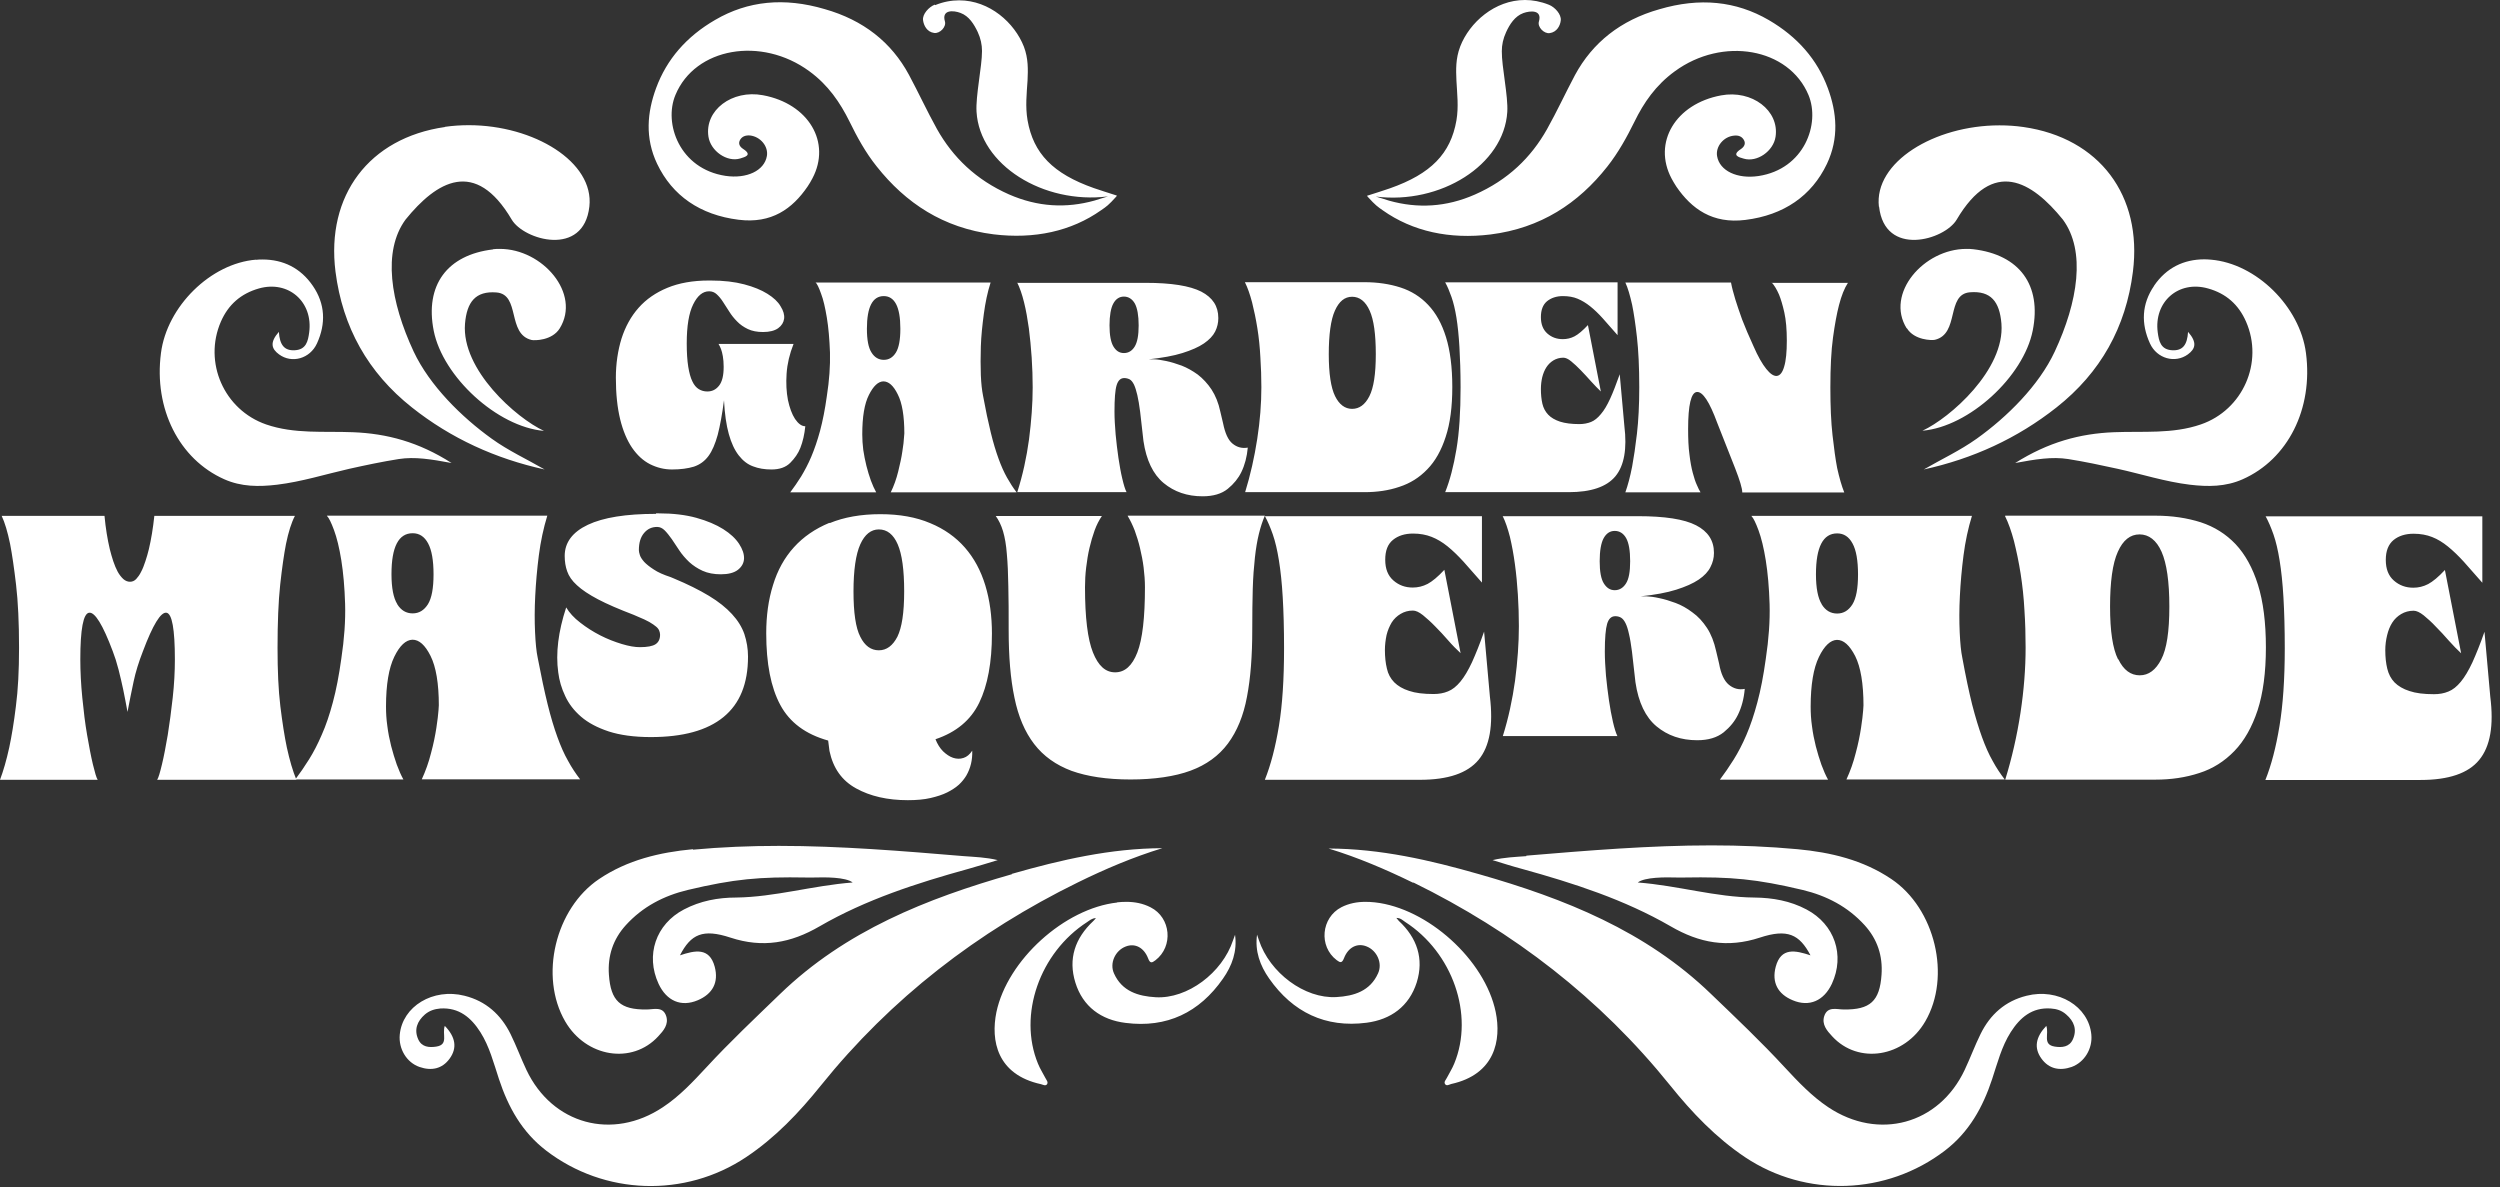 <svg width="238" height="113" viewBox="0 0 238 113" fill="none" xmlns="http://www.w3.org/2000/svg">
<rect x="0" y="0" width="238" height="113" fill="#333333" stroke="none"/>
<path d="M106.367 85.919C101.338 86.471 95.899 91.406 94.858 96.356C94.306 99.052 94.905 102.299 99.099 103.214C99.288 103.261 99.54 103.419 99.682 103.214C99.808 103.009 99.619 102.819 99.525 102.63C99.288 102.173 99.004 101.732 98.815 101.259C96.908 96.624 98.973 90.696 103.497 87.78C103.718 87.638 103.939 87.417 104.333 87.401C104.207 87.559 104.144 87.622 104.081 87.685C102.346 89.309 101.669 91.279 102.378 93.55C103.087 95.835 104.837 97.097 107.155 97.38C111.08 97.885 114.186 96.387 116.425 93.171C117.292 91.942 117.796 90.554 117.576 88.993C117.512 89.167 117.449 89.34 117.386 89.514C116.362 92.62 113.035 95.11 110.024 94.937C108.353 94.842 106.808 94.369 106.051 92.667C105.61 91.689 106.177 90.491 107.155 90.113C108.022 89.766 108.889 90.176 109.299 91.232C109.488 91.737 109.661 91.674 109.993 91.421C111.727 90.097 111.474 87.354 109.535 86.376C108.794 85.998 108.022 85.856 107.234 85.856C106.934 85.856 106.635 85.872 106.335 85.904M127.712 86.361C125.773 87.354 125.521 90.097 127.255 91.406C127.586 91.658 127.76 91.705 127.949 91.216C128.359 90.16 129.226 89.75 130.093 90.097C131.07 90.475 131.638 91.674 131.196 92.651C130.44 94.354 128.895 94.827 127.224 94.921C124.197 95.095 120.87 92.604 119.846 89.498C119.783 89.325 119.72 89.151 119.672 88.978C119.452 90.538 119.956 91.926 120.823 93.156C123.078 96.372 126.183 97.869 130.093 97.365C132.41 97.065 134.145 95.804 134.87 93.534C135.579 91.264 134.901 89.277 133.167 87.669C133.104 87.606 133.057 87.543 132.931 87.385C133.341 87.385 133.545 87.622 133.766 87.764C138.291 90.68 140.356 96.608 138.448 101.243C138.259 101.716 137.975 102.157 137.739 102.615C137.644 102.804 137.439 102.993 137.566 103.198C137.707 103.419 137.944 103.261 138.149 103.198C142.327 102.283 142.941 99.02 142.39 96.34C141.365 91.374 135.91 86.455 130.881 85.904C130.582 85.872 130.282 85.856 129.983 85.856C129.194 85.856 128.422 85.998 127.681 86.376M96.34 83.224C88.221 85.541 80.48 88.615 74.253 94.637C71.873 96.939 69.476 99.194 67.238 101.621C65.961 102.993 64.684 104.364 63.107 105.405C58.315 108.605 52.576 107.044 50.117 101.858C49.581 100.723 49.155 99.556 48.603 98.437C47.689 96.592 46.255 95.299 44.221 94.795C41.225 94.038 38.309 95.804 38.057 98.5C37.931 99.84 38.703 101.148 39.933 101.574C41.068 101.968 42.093 101.763 42.802 100.786C43.559 99.745 43.354 98.705 42.345 97.664C42.061 98.437 42.739 99.446 41.541 99.635C40.847 99.745 40.154 99.682 39.822 98.957C39.397 98.027 39.712 97.223 40.453 96.576C40.879 96.214 41.367 96.056 41.919 96.009C43.701 95.899 44.852 96.876 45.734 98.263C46.601 99.635 46.995 101.196 47.5 102.725C48.383 105.405 49.691 107.77 51.993 109.535C57.542 113.792 65.204 114.044 71.021 110.166C73.812 108.306 76.082 105.909 78.147 103.34C84.832 95.031 93.061 88.694 102.599 84.012C105.2 82.735 107.864 81.6 110.655 80.748C105.736 80.764 101.006 81.852 96.324 83.192M134.554 84.012C144.092 88.694 152.322 95.031 159.006 103.34C161.071 105.909 163.357 108.306 166.132 110.166C171.949 114.044 179.611 113.776 185.16 109.535C187.462 107.77 188.77 105.405 189.653 102.725C190.158 101.196 190.552 99.635 191.419 98.263C192.302 96.876 193.453 95.883 195.234 96.009C195.786 96.04 196.274 96.198 196.7 96.576C197.457 97.223 197.756 98.027 197.331 98.957C197 99.682 196.29 99.745 195.612 99.635C194.414 99.446 195.092 98.437 194.808 97.664C193.815 98.705 193.594 99.745 194.351 100.786C195.061 101.763 196.085 101.968 197.22 101.574C198.434 101.133 199.223 99.84 199.096 98.5C198.844 95.804 195.928 94.038 192.932 94.795C190.899 95.299 189.464 96.576 188.55 98.437C187.998 99.556 187.572 100.723 187.036 101.858C184.593 107.044 178.838 108.605 174.046 105.405C172.469 104.349 171.192 102.993 169.915 101.621C167.677 99.194 165.28 96.923 162.9 94.637C156.673 88.615 148.932 85.541 140.813 83.224C136.131 81.883 131.417 80.796 126.483 80.78C129.273 81.631 131.922 82.766 134.539 84.043M65.977 80.843C62.792 81.142 59.734 81.868 57.038 83.681C52.86 86.487 51.315 92.951 53.806 97.239C55.792 100.66 60.175 101.369 62.666 98.657C63.17 98.121 63.675 97.522 63.423 96.734C63.107 95.772 62.24 96.103 61.562 96.103C59.056 96.135 58.141 95.299 57.968 92.793C57.842 90.996 58.362 89.419 59.576 88.079C61.184 86.314 63.186 85.273 65.488 84.721C69.871 83.681 72.298 83.46 76.776 83.539C76.918 83.539 77.154 83.539 77.438 83.539C78.557 83.507 80.496 83.492 81.174 84.012C77.327 84.311 73.78 85.399 70.076 85.446C68.357 85.446 66.67 85.762 65.109 86.582C62.429 87.985 61.436 90.933 62.697 93.66C63.454 95.284 64.841 95.899 66.434 95.221C67.837 94.622 68.436 93.534 68.042 92.036C67.537 90.16 66.15 90.475 64.731 90.948C65.772 88.93 66.907 88.394 69.54 89.261C72.614 90.27 75.278 89.782 78.021 88.189C82.435 85.636 87.275 84.075 92.178 82.719C93.124 82.451 94.054 82.167 94.984 81.883C93.865 81.615 92.809 81.584 91.768 81.505C85.904 81.016 80.023 80.528 74.143 80.528C71.415 80.528 68.688 80.638 65.961 80.89M145.306 81.505C144.266 81.584 143.225 81.615 142.09 81.883C143.02 82.167 143.95 82.467 144.896 82.719C149.799 84.075 154.639 85.636 159.053 88.189C161.796 89.782 164.461 90.27 167.535 89.261C170.168 88.394 171.303 88.946 172.359 90.948C170.924 90.475 169.553 90.16 169.048 92.036C168.654 93.534 169.253 94.637 170.656 95.221C172.249 95.899 173.636 95.268 174.393 93.66C175.654 90.933 174.661 88 171.981 86.582C170.436 85.762 168.749 85.462 167.015 85.446C163.31 85.415 159.778 84.311 155.916 84.012C156.594 83.492 158.533 83.507 159.652 83.539C159.936 83.539 160.173 83.539 160.314 83.539C164.792 83.46 167.22 83.681 171.602 84.721C173.904 85.273 175.906 86.314 177.514 88.079C178.728 89.419 179.248 90.996 179.122 92.793C178.949 95.315 178.034 96.135 175.528 96.103C174.85 96.103 173.983 95.772 173.667 96.734C173.415 97.522 173.92 98.121 174.424 98.657C176.915 101.369 181.298 100.66 183.284 97.239C185.775 92.966 184.23 86.487 180.052 83.681C177.356 81.868 174.298 81.142 171.113 80.843C168.386 80.591 165.659 80.48 162.931 80.48C157.051 80.48 151.171 80.969 145.306 81.458M37.82 57.511C37.458 56.928 37.269 55.982 37.269 54.657C37.269 52.056 37.946 50.763 39.286 50.763C39.917 50.763 40.406 51.079 40.753 51.725C41.099 52.356 41.273 53.349 41.273 54.673C41.273 55.997 41.099 56.943 40.737 57.527C40.374 58.094 39.901 58.394 39.286 58.394C38.672 58.394 38.183 58.11 37.82 57.527M31.136 49.124C31.309 49.297 31.53 49.739 31.798 50.464C32.066 51.189 32.303 52.151 32.492 53.333C32.681 54.515 32.807 55.919 32.854 57.495C32.902 59.087 32.776 60.821 32.492 62.713C32.271 64.305 32.003 65.693 31.688 66.859C31.372 68.042 31.026 69.067 30.631 69.949C30.253 70.832 29.843 71.621 29.418 72.298C28.992 72.976 28.55 73.623 28.109 74.206H38.404C38.183 73.812 37.978 73.339 37.773 72.787C37.584 72.235 37.395 71.652 37.237 71.021C37.079 70.391 36.953 69.76 36.874 69.114C36.78 68.468 36.748 67.853 36.748 67.254C36.748 65.173 37.016 63.596 37.536 62.524C38.057 61.452 38.64 60.916 39.271 60.9C39.901 60.9 40.469 61.405 40.989 62.445C41.509 63.486 41.777 65.062 41.777 67.175C41.777 67.049 41.777 67.191 41.746 67.616C41.714 68.026 41.651 68.594 41.541 69.303C41.431 70.012 41.273 70.817 41.036 71.683C40.816 72.566 40.516 73.402 40.154 74.19H55.225C54.815 73.654 54.421 73.071 54.074 72.424C53.711 71.794 53.38 71.037 53.065 70.17C52.75 69.303 52.434 68.263 52.135 67.049C51.835 65.835 51.52 64.353 51.189 62.619C51.063 62.035 50.984 61.216 50.937 60.175C50.889 59.135 50.889 57.984 50.953 56.738C51.016 55.493 51.126 54.2 51.299 52.86C51.473 51.52 51.741 50.275 52.103 49.092H31.12L31.136 49.124ZM107.36 49.124C107.596 49.518 107.817 49.975 108.022 50.495C108.211 51.016 108.384 51.567 108.526 52.166C108.668 52.766 108.794 53.38 108.873 54.027C108.952 54.673 108.999 55.288 108.999 55.903C108.999 58.788 108.763 60.853 108.274 62.114C107.785 63.375 107.092 64.006 106.162 64.006C105.231 64.006 104.554 63.375 104.049 62.114C103.545 60.853 103.292 58.788 103.292 55.903C103.292 55.304 103.324 54.673 103.403 54.027C103.482 53.38 103.576 52.766 103.718 52.166C103.86 51.567 104.018 51.016 104.207 50.495C104.396 49.975 104.632 49.518 104.9 49.124H94.795C95.079 49.518 95.315 49.991 95.489 50.574C95.662 51.157 95.788 51.883 95.851 52.734C95.93 53.601 95.977 54.626 95.993 55.808C96.025 56.99 96.025 58.394 96.025 59.986C96.025 62.477 96.198 64.637 96.576 66.418C96.939 68.215 97.57 69.681 98.453 70.832C99.335 71.983 100.534 72.834 102.015 73.386C103.513 73.922 105.373 74.206 107.628 74.206C109.882 74.206 111.837 73.922 113.335 73.37C114.832 72.819 116.031 71.951 116.898 70.785C117.765 69.618 118.38 68.136 118.711 66.339C119.057 64.542 119.215 62.429 119.215 59.97C119.215 58.488 119.231 57.196 119.262 56.06C119.294 54.941 119.373 53.932 119.467 53.081C119.562 52.214 119.688 51.473 119.846 50.826C120.003 50.18 120.192 49.612 120.413 49.092H107.36V49.124ZM120.413 49.124C120.681 49.612 120.933 50.196 121.17 50.874C121.406 51.552 121.596 52.371 121.753 53.349C121.911 54.326 122.037 55.493 122.116 56.864C122.195 58.22 122.242 59.828 122.242 61.704C122.242 64.652 122.084 67.112 121.753 69.114C121.422 71.116 120.981 72.819 120.413 74.237H135.185C137.849 74.237 139.71 73.607 140.766 72.33C141.822 71.053 142.169 69.051 141.838 66.308L141.286 60.128C140.876 61.31 140.482 62.272 140.135 63.044C139.773 63.817 139.41 64.432 139.032 64.889C138.653 65.346 138.259 65.661 137.849 65.819C137.439 65.992 136.982 66.071 136.478 66.071C135.516 66.071 134.744 65.977 134.145 65.772C133.545 65.582 133.073 65.299 132.726 64.952C132.379 64.589 132.142 64.164 132.032 63.643C131.906 63.123 131.843 62.54 131.843 61.878C131.843 61.389 131.906 60.916 132 60.459C132.111 60.002 132.284 59.608 132.489 59.261C132.71 58.914 132.994 58.646 133.341 58.441C133.687 58.236 134.066 58.126 134.507 58.126C134.775 58.126 135.09 58.267 135.469 58.567C135.831 58.867 136.226 59.213 136.635 59.639C137.045 60.049 137.455 60.49 137.865 60.963C138.275 61.436 138.669 61.83 139.047 62.177L137.502 54.247C136.888 54.91 136.352 55.351 135.91 55.587C135.453 55.824 134.98 55.934 134.491 55.934C133.782 55.934 133.167 55.714 132.647 55.256C132.127 54.799 131.874 54.153 131.874 53.286C131.874 52.419 132.111 51.804 132.615 51.394C133.104 51 133.735 50.795 134.523 50.795C135.185 50.795 135.768 50.905 136.289 51.11C136.809 51.315 137.313 51.615 137.802 52.009C138.291 52.403 138.795 52.892 139.315 53.459C139.836 54.042 140.419 54.705 141.081 55.461V49.14H120.429L120.413 49.124ZM152.684 55.54C152.416 55.114 152.29 54.405 152.29 53.428C152.29 52.45 152.416 51.694 152.668 51.236C152.921 50.779 153.268 50.543 153.725 50.543C154.182 50.543 154.56 50.779 154.812 51.236C155.065 51.694 155.191 52.419 155.191 53.428C155.191 54.437 155.065 55.114 154.797 55.54C154.529 55.966 154.166 56.187 153.725 56.187C153.283 56.187 152.952 55.966 152.684 55.54ZM143.052 49.124C143.32 49.66 143.54 50.322 143.745 51.11C143.935 51.914 144.092 52.766 144.218 53.696C144.345 54.626 144.439 55.603 144.502 56.612C144.565 57.621 144.597 58.614 144.597 59.608C144.597 61.247 144.471 62.965 144.234 64.794C143.982 66.607 143.604 68.373 143.068 70.076H153.977C153.835 69.792 153.693 69.335 153.551 68.72C153.409 68.105 153.283 67.427 153.173 66.67C153.063 65.913 152.968 65.125 152.889 64.321C152.826 63.517 152.779 62.745 152.779 62.035C152.779 60.743 152.858 59.86 152.999 59.387C153.141 58.914 153.394 58.662 153.772 58.662C153.977 58.662 154.166 58.709 154.324 58.803C154.481 58.898 154.623 59.072 154.749 59.324C154.876 59.576 154.986 59.923 155.08 60.364C155.191 60.806 155.27 61.357 155.364 62.035L155.695 64.952C155.979 66.875 156.657 68.278 157.697 69.145C158.754 70.028 160.046 70.47 161.576 70.47C162.632 70.47 163.467 70.217 164.098 69.713C164.713 69.208 165.154 68.657 165.454 68.042C165.801 67.332 166.021 66.513 166.1 65.582C165.533 65.693 165.028 65.551 164.587 65.188C164.145 64.826 163.83 64.148 163.657 63.17L163.373 61.972C163.184 61.121 162.9 60.38 162.506 59.781C162.112 59.182 161.654 58.677 161.118 58.299C160.598 57.905 160.062 57.605 159.51 57.4C158.959 57.196 158.438 57.038 157.965 56.943C157.493 56.833 157.083 56.786 156.752 56.77C156.421 56.77 156.247 56.77 156.2 56.77C157.556 56.628 158.675 56.423 159.574 56.139C160.472 55.855 161.182 55.54 161.718 55.178C162.254 54.815 162.632 54.405 162.837 53.979C163.058 53.554 163.168 53.112 163.168 52.655V52.624C163.168 51.457 162.6 50.59 161.465 50.007C160.33 49.423 158.486 49.14 155.932 49.14H143.083L143.052 49.124ZM173.431 57.527C173.068 56.943 172.879 55.997 172.879 54.673C172.879 52.072 173.557 50.779 174.897 50.779C175.528 50.779 176.016 51.094 176.363 51.741C176.71 52.371 176.884 53.365 176.884 54.689C176.884 56.013 176.71 56.959 176.347 57.542C175.985 58.11 175.512 58.409 174.897 58.409C174.282 58.409 173.794 58.126 173.431 57.542M166.747 49.14C166.92 49.313 167.141 49.754 167.409 50.48C167.677 51.205 167.913 52.166 168.102 53.349C168.292 54.531 168.418 55.934 168.465 57.511C168.512 59.103 168.386 60.837 168.102 62.729C167.882 64.321 167.614 65.709 167.298 66.875C166.983 68.058 166.636 69.082 166.258 69.965C165.88 70.848 165.47 71.636 165.044 72.314C164.618 72.992 164.177 73.638 163.735 74.222H174.03C173.809 73.828 173.604 73.355 173.399 72.803C173.21 72.251 173.021 71.668 172.863 71.037C172.706 70.407 172.58 69.776 172.501 69.13C172.406 68.483 172.375 67.868 172.375 67.269C172.375 65.188 172.643 63.612 173.163 62.54C173.683 61.468 174.267 60.932 174.881 60.916C175.512 60.916 176.079 61.42 176.615 62.461C177.136 63.502 177.404 65.078 177.404 67.191C177.404 67.064 177.404 67.206 177.372 67.632C177.341 68.042 177.278 68.609 177.167 69.319C177.057 70.028 176.899 70.832 176.663 71.699C176.442 72.582 176.143 73.418 175.78 74.206H190.851C190.441 73.67 190.047 73.087 189.7 72.44C189.338 71.81 189.007 71.053 188.691 70.186C188.376 69.319 188.061 68.278 187.746 67.064C187.446 65.85 187.131 64.369 186.815 62.634C186.689 62.051 186.611 61.231 186.563 60.191C186.516 59.15 186.516 57.999 186.579 56.754C186.642 55.509 186.752 54.216 186.926 52.876C187.099 51.536 187.367 50.29 187.73 49.108H166.747V49.14ZM201.635 62.761C201.13 61.752 200.878 60.081 200.878 57.747C200.878 55.414 201.114 53.633 201.619 52.529C202.108 51.425 202.801 50.874 203.684 50.874C204.567 50.874 205.292 51.425 205.781 52.529C206.269 53.633 206.522 55.367 206.522 57.747C206.522 60.128 206.269 61.783 205.749 62.776C205.229 63.785 204.551 64.29 203.7 64.29C202.848 64.29 202.155 63.785 201.666 62.761M190.883 49.14C191.198 49.77 191.482 50.574 191.734 51.52C191.971 52.482 192.191 53.507 192.365 54.626C192.538 55.745 192.664 56.896 192.727 58.094C192.806 59.292 192.838 60.475 192.838 61.657C192.838 63.612 192.68 65.693 192.349 67.868C192.018 70.044 191.529 72.172 190.899 74.222H205.197C206.695 74.222 208.082 74.017 209.375 73.591C210.668 73.181 211.771 72.472 212.717 71.494C213.663 70.517 214.388 69.224 214.924 67.616C215.445 66.008 215.713 64.022 215.713 61.641C215.713 59.261 215.46 57.274 214.956 55.666C214.452 54.058 213.742 52.781 212.828 51.804C211.913 50.842 210.81 50.148 209.517 49.723C208.224 49.313 206.79 49.092 205.197 49.092H190.899L190.883 49.14ZM215.681 49.14C215.949 49.628 216.201 50.212 216.438 50.889C216.674 51.567 216.864 52.387 217.021 53.365C217.179 54.342 217.305 55.509 217.384 56.88C217.463 58.236 217.51 59.844 217.51 61.72C217.51 64.668 217.337 67.127 217.005 69.13C216.674 71.132 216.233 72.834 215.665 74.253H230.437C233.102 74.253 234.978 73.623 236.018 72.346C237.074 71.069 237.421 69.067 237.074 66.323L236.523 60.144C236.113 61.326 235.719 62.288 235.372 63.06C235.009 63.833 234.647 64.447 234.268 64.905C233.89 65.362 233.496 65.677 233.086 65.835C232.676 66.008 232.219 66.087 231.714 66.087C230.753 66.087 229.98 65.992 229.381 65.787C228.782 65.598 228.309 65.314 227.962 64.968C227.615 64.605 227.395 64.179 227.268 63.659C227.142 63.139 227.079 62.556 227.079 61.894C227.079 61.405 227.142 60.932 227.253 60.475C227.363 60.017 227.521 59.623 227.741 59.276C227.962 58.93 228.246 58.662 228.593 58.457C228.94 58.252 229.334 58.141 229.775 58.141C230.043 58.141 230.358 58.283 230.737 58.583C231.099 58.882 231.494 59.229 231.888 59.655C232.298 60.065 232.707 60.506 233.117 60.979C233.543 61.452 233.921 61.846 234.3 62.193L232.755 54.263C232.14 54.925 231.604 55.367 231.162 55.603C230.705 55.84 230.232 55.95 229.744 55.95C229.034 55.95 228.419 55.729 227.899 55.272C227.379 54.815 227.127 54.169 227.127 53.301C227.127 52.434 227.379 51.82 227.868 51.41C228.356 51.016 228.987 50.811 229.775 50.811C230.437 50.811 231.021 50.921 231.541 51.126C232.061 51.331 232.55 51.63 233.038 52.025C233.527 52.419 234.032 52.907 234.552 53.475C235.072 54.058 235.655 54.72 236.318 55.477V49.155H215.665L215.681 49.14ZM14.693 49.108C14.567 50.29 14.393 51.347 14.173 52.277C14.078 52.671 13.968 53.049 13.842 53.428C13.716 53.806 13.589 54.153 13.432 54.437C13.29 54.736 13.117 54.957 12.959 55.13C12.785 55.304 12.596 55.383 12.376 55.383C12.155 55.383 11.95 55.304 11.745 55.13C11.556 54.957 11.367 54.72 11.209 54.437C11.051 54.137 10.909 53.806 10.783 53.428C10.657 53.049 10.547 52.655 10.452 52.277C10.232 51.347 10.058 50.29 9.948 49.108H0.158C0.457 49.739 0.725 50.637 0.962 51.788C1.151 52.766 1.34 54.058 1.529 55.666C1.718 57.274 1.813 59.276 1.813 61.673C1.813 63.833 1.718 65.677 1.513 67.238C1.324 68.799 1.104 70.107 0.883 71.147C0.615 72.377 0.315 73.402 0 74.237H9.301C9.175 74.048 9.033 73.544 8.844 72.771C8.655 71.983 8.482 71.053 8.292 69.965C8.103 68.877 7.961 67.695 7.835 66.418C7.709 65.141 7.646 63.927 7.646 62.776C7.646 59.891 7.93 58.409 8.482 58.331C9.033 58.252 9.79 59.481 10.736 62.004C10.925 62.492 11.114 63.076 11.288 63.754C11.461 64.432 11.603 65.062 11.729 65.645C11.871 66.355 12.013 67.064 12.139 67.774C12.328 66.749 12.533 65.772 12.722 64.873C12.912 63.974 13.211 63.013 13.605 62.004C14.551 59.481 15.308 58.252 15.844 58.331C16.38 58.409 16.648 59.891 16.648 62.776C16.648 63.927 16.585 65.141 16.443 66.418C16.301 67.695 16.143 68.877 15.97 69.965C15.781 71.053 15.607 71.999 15.418 72.771C15.229 73.56 15.087 74.048 14.961 74.237H28.219C27.872 73.402 27.573 72.377 27.305 71.147C27.084 70.091 26.879 68.783 26.69 67.238C26.501 65.677 26.422 63.833 26.422 61.673C26.422 59.276 26.501 57.274 26.674 55.666C26.848 54.058 27.037 52.766 27.226 51.788C27.463 50.637 27.746 49.739 28.078 49.108H14.772H14.693ZM62.445 48.919C59.592 48.919 57.432 49.266 55.966 49.959C54.5 50.653 53.759 51.646 53.759 52.923C53.759 53.459 53.837 53.948 53.995 54.389C54.153 54.846 54.452 55.288 54.925 55.714C55.398 56.155 56.06 56.596 56.928 57.054C57.795 57.511 58.93 57.999 60.333 58.535L60.695 58.693C61.168 58.882 61.531 59.056 61.815 59.213C62.098 59.371 62.303 59.529 62.461 59.655C62.619 59.781 62.713 59.923 62.761 60.049C62.808 60.175 62.839 60.301 62.839 60.427C62.839 60.837 62.697 61.137 62.414 61.326C62.13 61.515 61.626 61.61 60.916 61.61C60.443 61.61 59.876 61.515 59.198 61.31C58.52 61.105 57.826 60.837 57.148 60.49C56.47 60.144 55.824 59.734 55.241 59.276C54.642 58.819 54.2 58.331 53.901 57.826C53.144 60.128 52.892 62.193 53.144 64.006C53.239 64.778 53.459 65.535 53.806 66.26C54.137 66.986 54.642 67.648 55.319 68.231C55.997 68.814 56.864 69.272 57.952 69.634C59.024 69.981 60.364 70.17 61.956 70.17C65.015 70.17 67.317 69.54 68.877 68.263C70.438 66.986 71.211 65.078 71.211 62.508C71.211 61.752 71.085 61.042 70.864 60.364C70.627 59.686 70.233 59.056 69.681 58.457C69.13 57.858 68.404 57.274 67.49 56.722C66.576 56.171 65.472 55.619 64.148 55.067L63.848 54.941C63.17 54.72 62.634 54.484 62.24 54.216C61.846 53.964 61.531 53.711 61.326 53.491C61.121 53.254 60.979 53.049 60.916 52.844C60.853 52.655 60.821 52.498 60.821 52.371C60.821 51.678 60.979 51.142 61.31 50.748C61.641 50.353 62.051 50.164 62.556 50.164C62.824 50.164 63.06 50.275 63.281 50.495C63.502 50.716 63.722 51 63.959 51.331C64.179 51.662 64.432 52.025 64.684 52.419C64.936 52.797 65.251 53.16 65.614 53.507C65.977 53.837 66.402 54.121 66.891 54.342C67.38 54.563 67.963 54.673 68.625 54.673C69.335 54.673 69.886 54.531 70.249 54.247C70.612 53.964 70.817 53.601 70.832 53.175C70.848 52.75 70.69 52.277 70.359 51.772C70.028 51.268 69.524 50.795 68.846 50.369C68.168 49.944 67.317 49.581 66.292 49.297C65.267 49.013 64.069 48.872 62.729 48.872H62.461L62.445 48.919ZM81.899 60.617C81.458 59.765 81.253 58.315 81.253 56.297C81.253 54.279 81.474 52.766 81.899 51.82C82.325 50.874 82.924 50.401 83.665 50.401C84.453 50.401 85.052 50.874 85.462 51.82C85.872 52.766 86.077 54.247 86.077 56.297C86.077 58.346 85.856 59.749 85.431 60.617C84.989 61.468 84.406 61.909 83.665 61.909C82.924 61.909 82.325 61.484 81.899 60.617ZM78.967 49.77C77.595 50.338 76.476 51.11 75.578 52.103C74.679 53.097 74.017 54.295 73.591 55.698C73.15 57.101 72.945 58.63 72.945 60.285C72.945 63.17 73.386 65.441 74.285 67.112C75.183 68.783 76.697 69.902 78.841 70.501L78.967 71.494C79.314 73.134 80.149 74.316 81.505 75.057C82.845 75.798 84.485 76.177 86.424 76.177C87.244 76.177 87.969 76.114 88.584 75.972C89.198 75.83 89.734 75.656 90.176 75.436C90.617 75.215 90.996 74.963 91.295 74.695C91.595 74.411 91.816 74.127 91.989 73.843C92.399 73.134 92.588 72.346 92.556 71.463C92.32 71.825 92.036 72.062 91.721 72.156C91.39 72.267 91.059 72.251 90.728 72.141C90.397 72.03 90.081 71.81 89.782 71.526C89.482 71.226 89.246 70.848 89.057 70.375C91.027 69.713 92.415 68.562 93.219 66.907C94.023 65.251 94.432 63.06 94.432 60.317C94.432 58.662 94.228 57.132 93.802 55.729C93.376 54.326 92.73 53.128 91.863 52.135C90.996 51.142 89.892 50.353 88.552 49.802C87.212 49.234 85.636 48.95 83.807 48.95C81.978 48.95 80.354 49.234 78.983 49.802M82.971 33.564C82.672 33.106 82.53 32.35 82.53 31.294C82.53 29.228 83.066 28.188 84.138 28.188C84.642 28.188 85.037 28.44 85.305 28.945C85.573 29.449 85.714 30.237 85.714 31.294C85.714 32.35 85.573 33.106 85.289 33.564C85.005 34.021 84.627 34.257 84.138 34.257C83.649 34.257 83.255 34.021 82.971 33.564ZM77.643 26.879C77.785 27.021 77.958 27.368 78.163 27.951C78.384 28.519 78.557 29.291 78.715 30.237C78.872 31.183 78.967 32.287 79.014 33.564C79.046 34.825 78.951 36.212 78.715 37.71C78.541 38.971 78.321 40.075 78.068 41.021C77.816 41.951 77.532 42.77 77.233 43.48C76.933 44.189 76.602 44.804 76.271 45.356C75.924 45.908 75.578 46.412 75.231 46.869H83.413C83.239 46.554 83.066 46.176 82.908 45.75C82.751 45.309 82.609 44.852 82.483 44.347C82.356 43.843 82.262 43.338 82.183 42.834C82.12 42.313 82.088 41.825 82.088 41.352C82.088 39.696 82.293 38.435 82.719 37.6C83.145 36.748 83.602 36.323 84.091 36.307C84.595 36.307 85.052 36.701 85.462 37.536C85.888 38.356 86.093 39.617 86.093 41.289C86.093 41.194 86.093 41.304 86.061 41.635C86.046 41.967 85.998 42.408 85.904 42.975C85.825 43.543 85.683 44.174 85.51 44.883C85.336 45.592 85.1 46.255 84.8 46.869H96.781C96.45 46.444 96.151 45.971 95.867 45.466C95.583 44.962 95.315 44.363 95.063 43.669C94.811 42.975 94.559 42.156 94.322 41.178C94.086 40.217 93.833 39.034 93.581 37.647C93.487 37.174 93.408 36.528 93.376 35.708C93.345 34.888 93.345 33.974 93.376 32.98C93.408 31.987 93.518 30.962 93.66 29.89C93.802 28.819 94.007 27.825 94.306 26.895H77.611L77.643 26.879ZM106.004 32.996C105.752 32.586 105.626 31.908 105.626 30.978C105.626 30.048 105.752 29.323 105.988 28.897C106.225 28.456 106.572 28.235 106.997 28.235C107.423 28.235 107.785 28.456 108.038 28.897C108.274 29.339 108.4 30.032 108.4 30.978C108.4 31.924 108.274 32.586 108.022 32.996C107.77 33.406 107.423 33.611 106.997 33.611C106.572 33.611 106.256 33.406 106.004 32.996ZM96.829 26.879C97.081 27.384 97.302 28.014 97.491 28.787C97.68 29.544 97.822 30.363 97.948 31.262C98.058 32.145 98.153 33.075 98.216 34.037C98.279 34.998 98.311 35.944 98.311 36.89C98.311 38.451 98.184 40.09 97.964 41.825C97.727 43.559 97.365 45.23 96.844 46.854H107.249C107.108 46.586 106.981 46.16 106.84 45.561C106.698 44.978 106.587 44.316 106.477 43.606C106.367 42.881 106.288 42.14 106.209 41.367C106.146 40.595 106.099 39.87 106.099 39.192C106.099 37.962 106.162 37.127 106.304 36.669C106.445 36.212 106.682 35.992 107.029 35.992C107.218 35.992 107.391 36.039 107.549 36.118C107.707 36.212 107.833 36.37 107.959 36.622C108.069 36.859 108.18 37.205 108.274 37.615C108.369 38.041 108.463 38.561 108.542 39.208L108.857 41.982C109.125 43.811 109.772 45.151 110.781 45.987C111.79 46.822 113.019 47.248 114.486 47.248C115.495 47.248 116.299 47.011 116.882 46.538C117.465 46.065 117.891 45.529 118.175 44.946C118.506 44.268 118.711 43.48 118.789 42.613C118.238 42.707 117.765 42.581 117.339 42.234C116.913 41.888 116.63 41.241 116.44 40.311L116.172 39.176C115.999 38.356 115.715 37.663 115.337 37.079C114.959 36.512 114.517 36.039 114.028 35.66C113.524 35.298 113.019 35.014 112.499 34.809C111.979 34.62 111.474 34.462 111.017 34.368C110.56 34.273 110.166 34.21 109.866 34.21C109.551 34.21 109.378 34.21 109.346 34.21C110.639 34.068 111.711 33.879 112.562 33.611C113.414 33.343 114.107 33.044 114.612 32.697C115.116 32.35 115.479 31.971 115.684 31.562C115.889 31.152 115.983 30.726 115.983 30.3V30.269C115.983 29.149 115.447 28.33 114.359 27.762C113.272 27.21 111.522 26.927 109.078 26.927H96.829V26.879ZM127.098 37.71C126.703 36.906 126.499 35.566 126.499 33.721C126.499 31.877 126.688 30.442 127.082 29.575C127.476 28.692 128.012 28.251 128.721 28.251C129.431 28.251 129.998 28.692 130.392 29.575C130.787 30.442 130.976 31.83 130.976 33.721C130.976 35.613 130.771 36.922 130.361 37.726C129.951 38.53 129.399 38.924 128.721 38.924C128.043 38.924 127.492 38.514 127.098 37.71ZM118.521 26.879C118.774 27.384 118.994 28.014 119.199 28.787C119.388 29.544 119.562 30.363 119.704 31.262C119.846 32.145 119.94 33.075 119.988 34.021C120.051 34.983 120.082 35.928 120.082 36.859C120.082 38.419 119.956 40.059 119.688 41.793C119.42 43.527 119.042 45.214 118.537 46.854H129.904C131.086 46.854 132.205 46.696 133.214 46.349C134.239 46.018 135.122 45.466 135.879 44.678C136.635 43.906 137.219 42.865 137.629 41.588C138.054 40.311 138.259 38.735 138.259 36.843C138.259 34.951 138.054 33.374 137.66 32.098C137.266 30.821 136.698 29.796 135.958 29.023C135.232 28.251 134.349 27.699 133.325 27.368C132.3 27.037 131.149 26.864 129.888 26.864H118.521V26.879ZM137.581 26.879C137.802 27.273 137.991 27.731 138.18 28.267C138.37 28.803 138.527 29.465 138.653 30.237C138.779 31.026 138.874 31.956 138.937 33.028C139 34.1 139.047 35.392 139.047 36.874C139.047 39.208 138.921 41.178 138.653 42.77C138.385 44.363 138.038 45.718 137.581 46.854H149.342C151.47 46.854 152.952 46.349 153.788 45.34C154.623 44.331 154.907 42.723 154.639 40.548L154.198 35.629C153.867 36.559 153.567 37.347 153.283 37.962C152.999 38.577 152.716 39.066 152.4 39.428C152.101 39.791 151.786 40.043 151.47 40.169C151.155 40.295 150.777 40.374 150.367 40.374C149.61 40.374 148.995 40.295 148.506 40.138C148.034 39.98 147.655 39.759 147.387 39.476C147.119 39.192 146.93 38.845 146.835 38.435C146.741 38.025 146.693 37.552 146.693 37.032C146.693 36.638 146.741 36.26 146.82 35.913C146.914 35.55 147.04 35.235 147.214 34.967C147.387 34.699 147.608 34.478 147.892 34.305C148.16 34.147 148.475 34.052 148.822 34.052C149.042 34.052 149.295 34.163 149.578 34.399C149.862 34.636 150.178 34.919 150.493 35.251C150.808 35.582 151.139 35.928 151.47 36.307C151.801 36.669 152.117 37.001 152.4 37.269L151.171 30.947C150.682 31.467 150.256 31.83 149.894 32.019C149.531 32.208 149.153 32.287 148.774 32.287C148.207 32.287 147.718 32.113 147.308 31.751C146.898 31.388 146.693 30.868 146.693 30.19C146.693 29.512 146.883 29.008 147.277 28.677C147.671 28.361 148.175 28.188 148.79 28.188C149.31 28.188 149.783 28.267 150.193 28.44C150.603 28.613 150.997 28.85 151.391 29.165C151.786 29.481 152.18 29.859 152.59 30.316C152.999 30.773 153.472 31.309 153.993 31.908V26.879H137.566H137.581ZM168.654 26.879C168.906 27.147 169.143 27.541 169.364 28.046C169.537 28.472 169.71 29.039 169.868 29.749C170.026 30.458 170.105 31.357 170.105 32.429C170.105 33.501 170.026 34.336 169.852 34.904C169.695 35.456 169.458 35.755 169.159 35.787C168.859 35.818 168.528 35.597 168.15 35.124C167.771 34.651 167.361 33.942 166.936 32.965C166.494 32.003 166.132 31.152 165.848 30.411C165.58 29.654 165.359 29.023 165.202 28.503C165.012 27.873 164.871 27.337 164.792 26.895H154.734C154.97 27.4 155.175 28.109 155.38 29.023C155.538 29.796 155.695 30.836 155.837 32.098C155.979 33.359 156.058 34.951 156.058 36.859C156.058 38.577 155.979 40.059 155.837 41.289C155.695 42.518 155.538 43.559 155.38 44.41C155.191 45.388 154.97 46.207 154.734 46.869H161.891C161.796 46.712 161.67 46.491 161.544 46.176C161.402 45.876 161.276 45.482 161.15 45.009C161.024 44.536 160.914 43.953 160.835 43.259C160.74 42.566 160.709 41.761 160.709 40.847C160.709 38.545 160.992 37.363 161.544 37.316C162.096 37.269 162.742 38.246 163.483 40.264C164.161 41.998 164.729 43.433 165.186 44.584C165.627 45.719 165.864 46.491 165.864 46.885H175.575C175.323 46.255 175.102 45.482 174.897 44.552C174.739 43.732 174.598 42.692 174.456 41.431C174.314 40.169 174.251 38.656 174.251 36.89C174.251 34.983 174.33 33.39 174.503 32.129C174.676 30.868 174.866 29.843 175.071 29.055C175.307 28.141 175.591 27.431 175.922 26.927H168.67L168.654 26.879ZM67.474 26.706C65.961 26.706 64.637 26.942 63.533 27.4C62.429 27.857 61.515 28.487 60.79 29.307C60.065 30.127 59.529 31.104 59.166 32.239C58.819 33.374 58.63 34.62 58.63 35.96C58.63 37.505 58.772 38.813 59.04 39.917C59.308 41.021 59.702 41.935 60.175 42.629C60.664 43.338 61.231 43.858 61.878 44.189C62.54 44.52 63.233 44.694 63.974 44.694C64.794 44.694 65.488 44.599 66.055 44.426C66.623 44.237 67.08 43.906 67.443 43.417C67.805 42.928 68.089 42.25 68.326 41.399C68.546 40.548 68.751 39.444 68.925 38.104C68.988 39.397 69.145 40.469 69.382 41.32C69.618 42.171 69.934 42.849 70.328 43.354C70.722 43.858 71.163 44.205 71.683 44.394C72.204 44.599 72.787 44.694 73.449 44.694C74.206 44.694 74.805 44.489 75.231 44.063C75.656 43.638 75.987 43.165 76.192 42.644C76.429 42.045 76.587 41.352 76.665 40.579C76.319 40.579 76.003 40.343 75.688 39.886C75.388 39.428 75.168 38.813 75.01 38.072C74.868 37.332 74.821 36.496 74.884 35.566C74.947 34.636 75.168 33.69 75.546 32.744H68.404C68.483 32.886 68.578 33.044 68.641 33.233C68.704 33.406 68.767 33.627 68.814 33.911C68.862 34.194 68.893 34.525 68.893 34.919C68.893 35.755 68.751 36.338 68.452 36.717C68.152 37.095 67.79 37.269 67.332 37.269C67.033 37.269 66.765 37.19 66.528 37.048C66.292 36.906 66.071 36.654 65.913 36.307C65.74 35.96 65.614 35.487 65.519 34.904C65.425 34.305 65.377 33.564 65.377 32.697C65.377 31.041 65.582 29.796 65.992 28.976C66.402 28.141 66.907 27.731 67.506 27.731C67.79 27.731 68.026 27.825 68.231 28.014C68.436 28.204 68.641 28.44 68.83 28.74C69.019 29.023 69.224 29.339 69.429 29.67C69.634 30.001 69.886 30.316 70.17 30.6C70.454 30.899 70.801 31.136 71.195 31.325C71.589 31.514 72.078 31.609 72.645 31.609C73.26 31.609 73.749 31.483 74.08 31.246C74.411 31.01 74.6 30.695 74.647 30.348C74.695 29.985 74.584 29.591 74.316 29.165C74.064 28.724 73.638 28.33 73.055 27.967C72.472 27.605 71.747 27.305 70.848 27.069C69.949 26.832 68.893 26.706 67.663 26.706H67.459H67.474ZM24.373 24.72C20.053 25.066 15.891 29.181 15.324 33.611C14.63 38.924 17.058 43.716 21.346 45.624C22.97 46.349 24.657 46.349 26.375 46.144C28.724 45.86 30.962 45.151 33.248 44.631C34.809 44.284 36.37 43.953 37.962 43.701C39.491 43.464 41.036 43.716 42.991 44.079C39.854 42.077 36.843 41.273 33.595 41.147C30.836 41.036 28.03 41.336 25.334 40.406C21.33 39.018 19.344 34.494 21.03 30.616C21.74 28.992 22.938 27.951 24.641 27.463C27.463 26.659 29.827 28.74 29.433 31.656C29.323 32.476 29.149 33.28 28.078 33.343C27.069 33.406 26.627 32.839 26.548 31.593C25.65 32.618 25.855 33.217 26.564 33.737C27.778 34.636 29.512 34.147 30.174 32.697C31.041 30.805 30.962 28.929 29.78 27.21C28.613 25.508 26.958 24.704 24.988 24.704C24.783 24.704 24.578 24.704 24.357 24.735M205.071 27.21C203.889 28.929 203.81 30.805 204.677 32.697C205.339 34.147 207.073 34.62 208.287 33.737C208.997 33.217 209.202 32.618 208.303 31.593C208.224 32.839 207.799 33.406 206.774 33.343C205.702 33.28 205.529 32.476 205.418 31.656C205.024 28.74 207.389 26.659 210.211 27.463C211.913 27.936 213.111 28.992 213.821 30.616C215.524 34.494 213.521 39.034 209.517 40.406C206.821 41.336 204.015 41.036 201.256 41.147C198.009 41.273 194.998 42.093 191.844 44.079C193.815 43.716 195.344 43.464 196.889 43.701C198.466 43.953 200.027 44.284 201.603 44.631C203.889 45.135 206.128 45.86 208.477 46.144C210.195 46.349 211.882 46.349 213.506 45.624C217.809 43.716 220.222 38.924 219.528 33.611C218.96 29.197 214.798 25.082 210.479 24.72C210.274 24.704 210.053 24.688 209.864 24.688C207.893 24.688 206.238 25.492 205.071 27.195M46.948 23.742C42.55 24.262 40.437 27.163 41.289 31.483C42.156 35.865 47.342 40.642 51.788 41.021C49.155 39.807 43.921 35.203 44.268 30.821C44.442 28.74 45.277 27.683 47.264 27.841C49.565 28.03 48.241 31.798 50.606 32.366C50.889 32.429 52.561 32.429 53.286 31.262C55.335 27.951 51.646 23.695 47.595 23.695C47.374 23.695 47.153 23.695 46.932 23.726M181.534 31.246C182.244 32.397 183.915 32.413 184.198 32.35C186.579 31.782 185.239 28.014 187.541 27.825C189.527 27.668 190.363 28.708 190.536 30.805C190.883 35.188 185.649 39.791 183.016 41.005C187.462 40.626 192.649 35.85 193.516 31.467C194.383 27.132 192.254 24.247 187.856 23.726C187.635 23.695 187.415 23.695 187.194 23.695C183.142 23.695 179.453 27.951 181.518 31.262M42.361 12.092C35.124 13.132 31.026 18.619 31.94 25.87C32.618 31.152 35.03 35.471 39.208 38.782C42.944 41.746 47.185 43.669 51.851 44.694C50.164 43.716 48.399 42.912 46.806 41.761C43.953 39.712 40.91 36.717 39.381 33.469C37.174 28.74 36.401 23.916 38.608 20.904C41.572 17.247 45.246 15.024 48.714 20.904C49.865 22.859 55.572 24.515 56.108 19.659C56.581 15.418 50.826 11.918 44.631 11.918C43.874 11.918 43.117 11.966 42.345 12.076M178.886 19.659C179.422 24.515 185.129 22.859 186.279 20.904C189.748 15.024 193.421 17.247 196.385 20.904C198.592 23.9 197.819 28.74 195.612 33.469C194.099 36.717 191.056 39.712 188.187 41.761C186.595 42.897 184.829 43.716 183.142 44.694C187.809 43.669 192.034 41.746 195.786 38.782C199.979 35.471 202.391 31.152 203.053 25.87C203.968 18.619 199.869 13.132 192.633 12.092C191.876 11.981 191.104 11.934 190.347 11.934C184.151 11.934 178.397 15.434 178.87 19.675M88.993 0.441C88.426 0.662 87.795 1.356 87.874 1.923C87.937 2.412 88.237 3.043 88.93 3.137C89.482 3.216 90.113 2.554 89.955 2.034C89.624 0.899 90.775 0.977 91.437 1.23C92.257 1.529 92.73 2.317 93.077 3.043C93.36 3.657 93.487 4.257 93.487 4.856C93.487 6.353 92.872 9.128 92.966 10.641C93.266 15.702 99.32 19.47 105.484 18.697C104.979 18.839 104.38 19.044 104.207 19.091C101.495 19.848 98.799 19.706 96.056 18.508C92.919 17.121 90.712 14.977 89.198 12.281C88.253 10.578 87.448 8.828 86.534 7.126C84.863 4.02 82.183 1.908 78.51 0.867C74.663 -0.268 71.195 0.079 68.089 1.892C65.362 3.468 63.47 5.644 62.461 8.387C61.61 10.704 61.389 13.132 62.556 15.592C64.006 18.634 66.654 20.463 70.312 20.92C73.449 21.314 75.436 19.88 76.886 17.751C77.059 17.499 77.201 17.247 77.343 16.979C79.156 13.558 76.981 9.869 72.629 9.065C69.681 8.513 67.064 10.499 67.443 13.006C67.648 14.378 69.208 15.466 70.47 15.087C70.911 14.945 71.668 14.772 70.738 14.173C70.375 13.936 70.265 13.621 70.47 13.29C70.659 12.99 70.974 12.864 71.4 12.896C72.393 13.006 73.165 13.936 73.008 14.851C72.771 16.254 71.085 17.042 69.067 16.742C64.7 16.08 63.155 11.761 64.305 9.033C66.181 4.525 72.487 3.437 77.044 6.779C78.841 8.087 79.976 9.759 80.874 11.572C81.6 13.053 82.388 14.504 83.46 15.844C86.219 19.328 89.797 21.708 94.59 22.308C98.468 22.78 101.984 22.024 104.837 20.006C105.342 19.659 105.515 19.549 106.272 18.713C106.351 18.619 106.304 18.587 106.225 18.587C105.436 18.335 104.79 18.13 104.144 17.909C100.25 16.538 98.374 14.614 97.822 11.445C97.601 10.137 97.743 8.907 97.822 7.662C97.869 6.621 97.901 5.565 97.475 4.446C96.592 2.176 94.212 0.032 91.311 0.032C90.57 0.032 89.797 0.173 89.025 0.489M139 4.462C138.575 5.581 138.606 6.637 138.653 7.678C138.716 8.923 138.874 10.153 138.653 11.461C138.102 14.63 136.226 16.553 132.332 17.925C131.701 18.145 131.039 18.351 130.251 18.603C130.156 18.603 130.124 18.634 130.203 18.729C130.96 19.564 131.149 19.675 131.638 20.022C134.491 22.04 138.007 22.796 141.885 22.323C146.678 21.724 150.256 19.359 153.015 15.86C154.072 14.52 154.876 13.053 155.601 11.587C156.484 9.774 157.634 8.103 159.432 6.795C163.988 3.453 170.294 4.556 172.17 9.049C173.305 11.777 171.776 16.096 167.409 16.758C165.391 17.058 163.704 16.27 163.467 14.866C163.31 13.952 164.082 13.006 165.076 12.912C165.501 12.864 165.816 12.99 166.006 13.306C166.211 13.637 166.084 13.952 165.738 14.188C164.807 14.788 165.548 14.977 166.006 15.103C167.267 15.481 168.828 14.393 169.033 13.022C169.411 10.531 166.794 8.529 163.846 9.081C159.51 9.885 157.319 13.574 159.132 16.995C159.274 17.247 159.416 17.515 159.589 17.767C161.04 19.88 163.026 21.33 166.163 20.936C169.821 20.479 172.469 18.65 173.92 15.607C175.086 13.148 174.866 10.72 174.014 8.403C173.005 5.66 171.114 3.5 168.386 1.908C165.265 0.095 161.812 -0.252 157.965 0.883C154.292 1.923 151.612 4.052 149.941 7.142C149.027 8.86 148.223 10.61 147.277 12.297C145.763 14.992 143.556 17.137 140.403 18.524C137.676 19.722 134.964 19.864 132.253 19.107C132.079 19.06 131.496 18.855 130.976 18.713C137.124 19.486 143.178 15.718 143.493 10.657C143.588 9.144 142.957 6.369 142.973 4.871C142.973 4.272 143.099 3.673 143.383 3.058C143.714 2.333 144.203 1.545 145.022 1.245C145.685 1.009 146.835 0.914 146.504 2.049C146.347 2.57 146.993 3.232 147.529 3.153C148.223 3.058 148.538 2.428 148.585 1.939C148.648 1.356 148.018 0.678 147.466 0.457C146.678 0.142 145.905 0 145.18 0C142.295 0 139.899 2.144 139.016 4.414" fill="white"/>
</svg>

